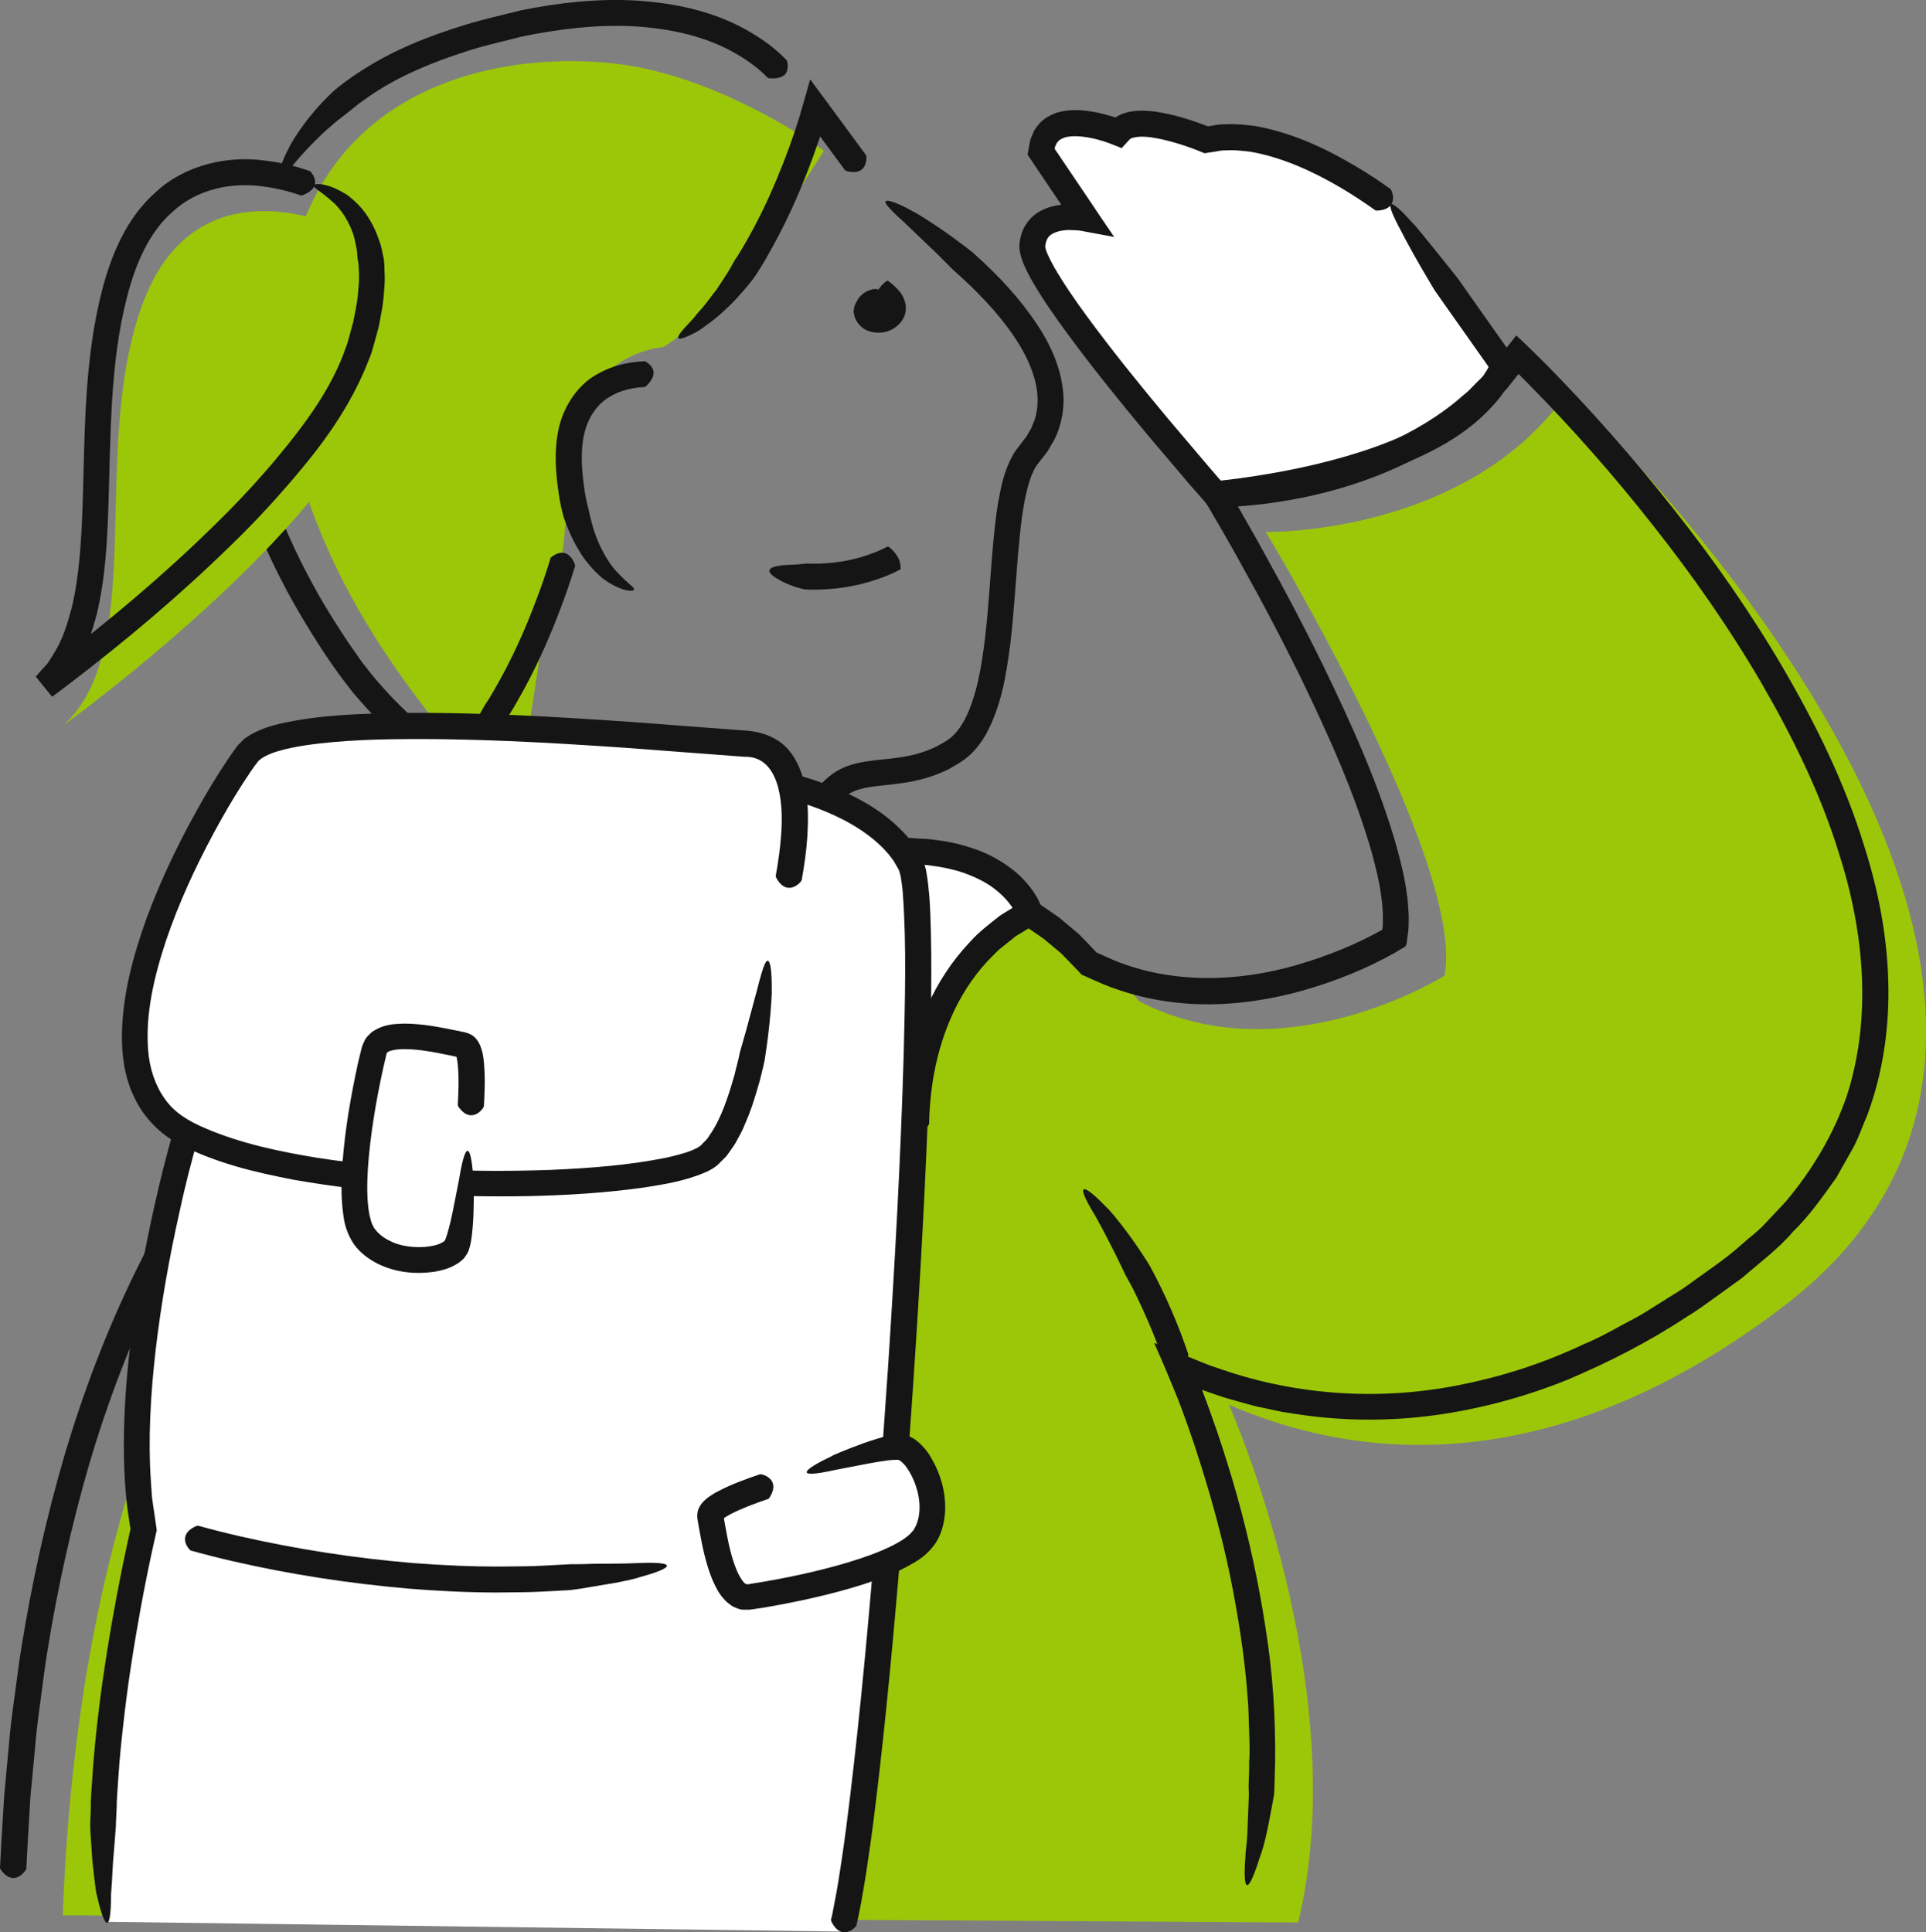 <?xml version="1.0" encoding="UTF-8"?><svg id="_レイヤー_2" xmlns="http://www.w3.org/2000/svg" viewBox="0 0 138.72 139.18"><rect x="0" y="0" width="138.72" height="139.18" fill="#808080" stroke="none"/><defs><style>.cls-1{fill:#fff;}.cls-2{fill:#151515;}.cls-3{fill:#9cc709;}</style></defs><g id="design"><g><path class="cls-3" d="M31.49,52.3c0-.7-12.88-14.05-11-30.55S37.34,3.6,44.83,4.65s14.51,6.2,14.51,6.2c0,0-6.91,11.47-11.59,14.16,0,0-6.44,.33-6.79,8.71s-.93,7.68-1.17,8.27-1.76,10.89-1.76,10.89l-6.56-.59Z"/><path class="cls-2" d="M39.63,40.23s.02-.06,.08-.1c.36-.29,1.19-.71,1.68,.48,0,.02,.03,.12,.03,.17-.31,1.01-.65,2-1.02,2.98-.87,2.32-1.89,4.58-3.14,6.75-.29,.52-.6,1.02-.93,1.51,0,0-.42,.6-1.1,1.33-.32,.38-.72,.78-1.15,1.16-.4,.4-.87,.74-1.29,1.04-.34,.27-.65,.46-.92,.58-.26,.13-.47,.22-.63,.28-.31,.11-.43,.07-.41-.05,.02-.13,.18-.35,.42-.62,.24-.27,.57-.59,.89-.99-.05,.03,.14-.18,.43-.5,.29-.33,.64-.84,1.02-1.31,.33-.52,.69-1.03,.93-1.44,.23-.41,.39-.69,.39-.69,.27-.39,.51-.81,.75-1.22,1.18-2.05,2.17-4.23,3-6.47,.36-.95,.69-1.91,.98-2.87Z"/><path class="cls-2" d="M33.93,54.47s-.02-.06,0-.13c.14-.48,.63-1.21,1.67-.5,.02,.01,.09,.08,.11,.12,.27,.98,.58,1.95,.91,2.9,.49,1.4,1.04,2.77,1.74,4,.35,.6,.76,1.18,1.18,1.55l.15,.12c.07,.04,.01,0,.03,.02h0s.38-.17,.38-.17l.55-.22c1.48-.57,3.02-.99,4.61-1.2,.79-.11,1.6-.15,2.41-.14,.85,.03,1.53,.1,2.27,.11,1.46,.03,2.93-.08,4.41-.26l2.24-.31,.83-.11h0s0,0,0,0l.03-.12c.08-.39,.19-.78,.34-1.17,.12-.39,.27-.78,.48-1.17,.35-.77,.96-1.54,1.74-2.08,.79-.56,1.72-.77,2.51-.88,.81-.12,1.56-.16,2.26-.27,1.01-.14,1.93-.41,2.79-.85l.62-.36c.18-.14,.34-.23,.49-.4,.31-.29,.56-.68,.79-1.09,.88-1.7,1.23-3.84,1.48-5.93,.25-2.11,.36-4.27,.55-6.44,.1-1.09,.21-2.19,.39-3.3,.21-1.11,.41-2.24,1.06-3.4,.13-.27,.43-.62,.56-.8l.43-.56,.34-.59,.25-.63c.27-.86,.26-1.79,.04-2.71-.46-1.86-1.66-3.62-3.02-5.18-.34-.39-.7-.78-1.07-1.15l-.56-.56-.15-.14-.38-.36-.77-.7s-.49-.49-1.16-1.16c-.68-.65-1.55-1.48-2.27-2.17-1.25-1.13-1.59-1.55-1.34-1.61,.25-.06,1.07,.28,1.99,.81-.08-.08,1.01,.58,2.08,1.32,1.07,.74,2.12,1.57,2.12,1.57l.79,.72,.68,.66c.77,.76,1.5,1.57,2.18,2.43,1.33,1.72,2.59,3.69,2.87,6.11,.14,1.19-.07,2.48-.62,3.58l-.46,.79c-.17,.25-.36,.47-.54,.71l-.21,.27c-.06,.07-.11,.15-.16,.24-.11,.17-.19,.38-.28,.58-.64,1.74-.8,3.88-.99,5.93-.17,2.08-.29,4.2-.55,6.33-.29,2.12-.61,4.31-1.75,6.4-.3,.52-.67,1.02-1.14,1.46-.5,.46-1.01,.72-1.52,1.02-1.05,.53-2.2,.84-3.3,1-1.58,.24-3.1,.2-4,.86-.93,.61-1.45,1.95-1.79,3.32l-.23,.98c-.05,.17-.06,.4-.15,.52h-.58c-.19,0-.39,0-.58,.02l-.31,.04-.55,.07-2.27,.31c-1.53,.19-3.09,.3-4.67,.27-.78,0-1.61-.09-2.27-.11-.71,0-1.42,.02-2.13,.13-1.42,.19-2.83,.57-4.17,1.09l-.5,.2-.66,.29c-.66,.32-1.57-.31-1.83-.55-.72-.64-1.17-1.34-1.59-2.04-.8-1.41-1.38-2.86-1.89-4.32-.34-1-.66-2-.94-3Z"/><path class="cls-2" d="M62.87,21.74s0,0,0-.05c.04-.13,.13-.35,.28-.62,.14-.27,.35-.58,.7-.82,.01,0,.06-.04,.08-.04,.02,.02,.3,.19,.69,.59,.19,.21,.44,.48,.58,1.02,.07,.26,.06,.63-.05,.92-.1,.27-.26,.48-.46,.67-.84,.8-2.13,.64-2.66,.12-.58-.52-.53-1.11-.55-1.09,0,0-.01-.35,.23-.74,.21-.42,.6-.68,.87-.78,.95-.36,.88,.27,.75,.71,.04-.02-.11,.29-.06,.39,.05,.09,.15,.07,.15,.07v.02s-.02,.03-.02,.04h0s0,0,0,0c-.28-.04,.38,.05,.31,.04h0s0,0,0,0h-.02s-.03,0-.03,0c-.01,0-.09,0-.18,.03-.09,.04-.1,.03-.09,.02,0,0-.02-.03-.03-.04-.03-.04-.06-.09-.11-.13-.18-.19-.38-.33-.38-.33Z"/><path class="cls-2" d="M63.95,39.37s.02,0,.06,.02c.12,.08,.31,.25,.49,.49,.19,.24,.36,.57,.37,1.03,0,.02,0,.08-.02,.1-.02,.01-.44,.25-1.07,.5-.63,.25-1.48,.52-2.35,.69-.87,.18-1.75,.25-2.41,.27-.33,0-.6,0-.8,0-.19-.01-.3-.02-.3-.02,0,0-.28-.07-.66-.18-.37-.14-.83-.3-1.18-.53-1.2-.66-.55-.94,.22-1.01-.04-.02,.42-.03,.88-.06,.46-.02,.92-.08,.92-.08,0,0,.37,.02,.94,.01,.56-.03,1.31-.08,2.05-.24,.74-.15,1.46-.38,1.99-.6,.26-.11,.48-.2,.63-.28,.15-.07,.23-.12,.24-.12Z"/><g><path class="cls-1" d="M100.14,14.78s-7.69-6.08-13.26-4.71c0,0-5.27-2.25-6.32-.51,0,0-5.27-2.25-5.57,1.37l3.25,4.81s-3.67-.78-3.89,1.93,13.19,17.92,13.19,17.92c0,0,17.38-1.32,20.75-9.23l-8.15-11.57Z"/><path class="cls-2" d="M100.16,13.64s.05,.04,.07,.11c.2,.48,.23,1.35-1.01,1.42-.02,0-.12,0-.16-.02-.81-.58-1.65-1.13-2.51-1.64-2.05-1.2-4.25-2.19-6.49-2.58-.56-.06-1.12-.14-1.66-.1-.28-.01-.54,.02-.8,.08l-.6,.09-.23,.04c-.07-.02-.14-.06-.21-.08l-.34-.14c-1.09-.42-2.24-.77-3.33-.93-.33-.04-.66-.06-.94-.03-.14,.02-.28,.03-.36,.07-.05,.01-.11,.02-.12,.05l-.04,.02h-.02s-.01,.01-.01,.01c-.03,.03,.06-.07-.12,.12l-.39,.43-.1,.11s-.09-.03-.13-.05l-.27-.11-.54-.21-.32-.11c-.33-.1-.67-.2-1.01-.26-.66-.13-1.34-.17-1.83-.03-.22,.09-.41,.17-.5,.32l-.09,.1c-.02,.05-.04,.1-.06,.15-.02,.05-.06,.08-.06,.15,0,.07-.02,.15-.02,.11,0-.03,0,0,0-.01l.26,.38,.62,.92,1.33,1.97,1.23,1.83,.62,.91,.12,.18,.08,.11s.05,.05,.02,.05l-.09-.02-.76-.14-1.45-.27c-.25-.06-.41-.04-.62-.06-.2-.01-.4-.02-.57,0-.41,.04-.59,.1-.83,.2-.43,.19-.57,.46-.64,.96,.01,.02,.01,.03,0,.05l.04,.16c.02,.11,.1,.27,.15,.4,.13,.29,.29,.59,.46,.9,.7,1.21,1.53,2.41,2.39,3.58,1.82,2.48,3.77,4.88,5.75,7.26l3,3.54,.76,.88,.09,.1h.08c.75-.08,1.51-.18,2.27-.3,3.02-.46,6.02-1.13,8.87-2.15,2.81-1.03,5.61-2.42,7.36-4.63,.23-.28,.41-.58,.6-.88,.05-.07,.08-.16,.12-.23h0s0,.01,0,.01l-1.27-1.8-1.8-2.55-.82-1.17s-1.48-2.43-2.39-4.22c-1.62-2.99-.51-2.12,.88-.54-.09-.2,3.17,3.89,3.17,3.89l.75,1.07,1.97,2.79,1.51,2.14,.16,.23c-.03,.08-.08,.16-.12,.25l-.25,.5-.2,.4c-.04,.09-.1,.18-.15,.27-.22,.35-.43,.7-.69,1.01-2.18,2.7-5.23,4.12-8.19,5.23-3.01,1.08-6.11,1.77-9.23,2.24-.78,.12-1.56,.22-2.36,.3l-.5,.05c-.19,0-.4,.06-.57,.02l-.68-.78-.77-.88-3.03-3.57c-1.99-2.4-3.96-4.82-5.82-7.36-.88-1.2-1.74-2.42-2.51-3.76-.19-.34-.37-.69-.54-1.07-.08-.21-.17-.39-.23-.64-.03-.12-.07-.24-.09-.37-.02-.17-.03-.33-.03-.5,.06-.49,.17-1.01,.5-1.48,.3-.47,.76-.83,1.22-1.03,.43-.21,.98-.32,1.3-.35h0l-1.14-1.69-.62-.92-.36-.54-.31-.46,.1-.56,.09-.46c.02-.12,.09-.25,.14-.38l.17-.38c.08-.12,.17-.23,.26-.35,.36-.47,.9-.74,1.39-.91,1-.27,1.89-.17,2.73-.02,.42,.08,.82,.19,1.22,.31l.23,.08c-.19,.11-.07,.04-.08,.04l.05-.03,.1-.06,.21-.12c.15-.09,.27-.12,.41-.16,.28-.1,.52-.12,.77-.15,.48-.04,.92,0,1.35,.04,1.35,.2,2.56,.58,3.76,1.04,.25,.06-.14,.05,.4-.02,.35-.07,.69-.11,1.03-.1,.69-.04,1.35,.05,2.02,.12,2.61,.46,4.96,1.54,7.14,2.82,.92,.54,1.8,1.11,2.67,1.74Z"/></g><path class="cls-3" d="M4.52,137.96c2.28-61.65,38.91-71.7,38.91-71.7,0,0,12.2-3.09,18.37-2.4,0,0,13.62,.45,20.26,8.27,10.47,5.4,21.98-1.85,21.98-1.85,1.56-8.06-12.87-31.96-12.87-31.96,0,0,14.53,.27,21.73-10.06,0,0,45.64,42.89,15.57,65.83-16.9,12.89-31.06,10.97-39.96,7.09,0,0,9.09,20.36,4.99,37.3"/><path class="cls-3" d="M88.51,101.17s-1.89-6.85-6.87-12.71"/><path class="cls-2" d="M1.87,134.63s0,.06-.05,.12c-.29,.4-1,.97-1.75-.05-.01-.02-.06-.11-.07-.15l.11-2.04,.06-1.02,.14-2.24,.33-3.53c.09-1.18,.24-2.35,.41-3.52,.16-1.17,.3-2.34,.49-3.51,.75-4.67,1.77-9.29,3.1-13.84,2.68-9.07,6.76-17.83,12.62-25.35,2.93-3.75,6.29-7.18,10.06-10.11,1.89-1.46,3.88-2.79,5.97-3.97,1.04-.59,2.11-1.13,3.21-1.62,1.11-.49,2.19-.95,3.45-1.27,4.61-1.08,9.24-2,14.02-2.36,1.2-.07,2.4-.12,3.64-.02l.86,.06,.91,.07c.6,.06,1.2,.12,1.79,.2,2.38,.31,4.72,.84,7.01,1.57,2.29,.74,4.53,1.71,6.6,3.01,.5,.35,1.02,.68,1.51,1.04l1.42,1.19c.44,.44,.86,.89,1.29,1.34,0-.01-.04-.02,.07,.02l.38,.17,.76,.34c4.12,1.7,8.84,1.61,13.19,.35h0c2.13-.62,4.24-1.46,6.16-2.54,0,0,0,0,0,0,.03-.13,.05-.46,.04-.7,.01-.26,0-.52-.02-.79-.02-.27-.03-.53-.08-.8-.13-1.08-.4-2.16-.69-3.24-1.23-4.32-3.14-8.51-5.12-12.62-1.01-2.05-2.06-4.09-3.15-6.1l-1.66-3.01-.85-1.49-1.25-2.14-.45-.75-.22-.37-.11-.19-.06-.09s-.02-.03-.02-.04h.06c.59,0,1.22,0,1.8,0l.88-.02h.22s.19-.02,.19-.02l.21-.02c.28-.02,.56-.04,.83-.07,1.11-.11,2.22-.28,3.32-.5,2.19-.44,4.34-1.11,6.37-2.02,2.01-.93,3.95-2.05,5.59-3.52,.44-.33,.79-.76,1.19-1.14l.58-.58,.51-.64,.79-1,.53-.67,.13-.17s.09-.16,.14-.06l.31,.29,1.18,1.14,.62,.62c3.26,3.31,6.32,6.79,9.19,10.43,2.88,3.64,5.54,7.45,7.89,11.47,2.34,4.02,4.42,8.23,5.8,12.72,1,3.11,1.65,6.37,1.75,9.68,.11,3.3-.35,6.66-1.52,9.79-.33,.76-.6,1.56-.99,2.3l-1.23,2.18c-.97,1.35-1.92,2.73-3.11,3.88-1.08,1.27-2.42,2.24-3.66,3.33l-1.98,1.43c-.66,.47-1.31,.96-2.02,1.38-2.72,1.8-5.64,3.29-8.65,4.56-3.04,1.22-6.23,2.08-9.49,2.53-3.26,.44-6.58,.43-9.84-.06l-1.22-.19-1.21-.26c-.81-.15-1.6-.4-2.39-.62-.4-.1-.79-.24-1.18-.37l-.92-.32s-.01,0-.01,0l.26,.7c.29,.76,.55,1.53,.82,2.29,.52,1.53,1,3.08,1.44,4.64,.87,3.12,1.56,6.29,2.05,9.51,.52,3.21,.73,6.47,.69,9.73l-.02,.64-.04,1.42s0,.17-.06,.47c-.05,.29-.13,.7-.22,1.18-.18,.96-.42,2.2-.79,3.17-1.04,3.27-1.17,1.8-1-.25-.02,.06,.02-.35,.09-.95,.06-.6,.06-1.41,.1-2.13,.02-.49,.04-.95,.05-1.29-.01-.34-.02-.55-.02-.55l.04-1.3v-.49c.06-.75,.02-1.5,0-2.26-.04-.75-.03-1.51-.1-2.26-.21-3.01-.69-6-1.29-8.97-.62-2.96-1.43-5.89-2.37-8.77-.22-.72-.49-1.43-.73-2.15l-.39-1.07-.2-.53-.4-.98c-.3-.72-.59-1.44-.92-2.18l-.24-.55-.12-.27c-.01-.06-.15-.25,0-.16l1.07,.44,2.15,.87,.54,.22,.39,.14,.53,.18c5.64,1.96,11.79,2.32,17.63,1.07,2.92-.6,5.79-1.55,8.5-2.83,1.39-.57,2.68-1.36,4.01-2.05,.65-.38,1.28-.79,1.92-1.19,.64-.4,1.29-.78,1.89-1.24,1.22-.89,2.49-1.72,3.59-2.72,.55-.5,1.17-.93,1.67-1.48l1.52-1.62c1.9-2.26,3.43-4.81,4.39-7.59,1.82-5.62,1.27-11.81-.56-17.5-1.33-4.31-3.35-8.41-5.63-12.34-2.3-3.93-4.92-7.68-7.75-11.26-2.82-3.59-5.85-7.03-9.05-10.27l-.65-.65h0s0,0,0,0l-.28,.35-.56,.71-.63,.64c-.44,.41-.82,.88-1.3,1.25-1.8,1.61-3.89,2.82-6.05,3.81-2.17,.98-4.45,1.68-6.76,2.15-1.16,.23-2.33,.42-3.5,.53l-1.13,.1,1.34,2.35,1.67,3.04c1.1,2.03,2.16,4.09,3.18,6.17,2.01,4.17,3.94,8.4,5.24,12.94,.31,1.14,.6,2.29,.75,3.5,.05,.3,.07,.61,.09,.92,.03,.31,.04,.62,.03,.94,0,.34,0,.58-.07,1.02-.06,.28-.03,.61-.17,.82l-.74,.44c-2.09,1.18-4.29,2.05-6.57,2.71h0c-2.33,.66-4.75,1.04-7.21,1.01-2.45-.03-4.91-.5-7.2-1.43l-.85-.37-.42-.19-.32-.14c-.06-.05-.1-.1-.15-.16l-.16-.17-1.15-1.19-1.28-1.07-1.38-.95c-1.9-1.2-4-2.11-6.17-2.81-2.17-.7-4.42-1.2-6.69-1.5-.57-.08-1.14-.14-1.7-.19l-1.74-.12c-1.1-.09-2.25-.04-3.39,.03-4.58,.34-9.18,1.25-13.7,2.31-1.01,.25-2.1,.71-3.13,1.16-1.04,.46-2.06,.99-3.06,1.55-2,1.12-3.91,2.41-5.74,3.81-3.64,2.82-6.89,6.14-9.73,9.78-5.68,7.3-9.67,15.84-12.3,24.73-1.3,4.46-2.3,9-3.04,13.6-.19,1.15-.32,2.31-.48,3.46-.16,1.15-.31,2.31-.4,3.47l-.33,3.48-.13,2.21-.06,1.01-.11,2.02Z"/><path class="cls-2" d="M85.58,97.53s.02,.06,0,.13c-.12,.51-.61,1.22-1.66,.55-.02-.01-.09-.07-.11-.11-.31-.95-.67-1.89-1.07-2.81-.28-.66-.58-1.32-.9-1.97-.24-.51-.51-1-.78-1.49,0,0-.28-.59-.71-1.47-.42-.84-.97-1.9-1.45-2.76-1.75-2.86-.62-2.13,.87-.56-.05-.1,.79,.86,1.56,1.93,.78,1.05,1.48,2.2,1.48,2.2,.24,.44,.48,.89,.7,1.35,.34,.68,.65,1.37,.95,2.06,.41,.97,.79,1.96,1.13,2.97Z"/><path class="cls-2" d="M46.36,26.01c.05,0,.07,0,.14,.04,.24,.13,.51,.37,.57,.69,.04,.31-.1,.65-.52,1.06-.02,.01-.09,.07-.12,.08-.9,.03-1.78,.26-2.5,.69-1.01,.59-1.64,1.63-1.89,2.85-.24,1.23-.13,2.6,.07,3.95,.08,.54,.21,1.06,.34,1.58,0,0,.03,.16,.1,.43,.07,.27,.16,.65,.31,1.06,.29,.84,.8,1.84,1.39,2.56,1.06,1.18,1.6,1.36,1.36,1.52-.24,.13-1.19-.1-2.11-.8,.08,.1-1.02-.76-1.74-1.97-.75-1.18-1.17-2.53-1.17-2.53-.14-.51-.25-1.02-.33-1.54-.22-1.48-.37-3.02-.06-4.62,.3-1.57,1.26-3.23,2.76-4.08,1.06-.62,2.24-.91,3.4-.95Z"/><g><path class="cls-1" d="M65.97,81.64s-.7-11.22,8.18-15.89c0,0-1.31-4.27-8.65-4.44l.47,20.33Z"/><path class="cls-2" d="M66.89,80.99s0,.06-.05,.11c-.13,.19-.36,.43-.66,.52-.3,.1-.68,.03-1.09-.49-.01-.02-.07-.11-.07-.15,0-1.09,.11-2.15,.26-3.22,.28-1.81,.77-3.59,1.51-5.28,.75-1.69,1.78-3.27,3.07-4.63,.62-.7,1.37-1.27,2.11-1.85,.18-.14,.39-.25,.59-.38l.3-.18c.07-.04,.08-.05,.07-.04h0s0,0,0,0h0s0,0,0,0l-.04-.06c-.04-.08-.11-.15-.16-.22-.1-.15-.24-.29-.36-.43-.26-.28-.55-.52-.85-.75-.62-.45-1.34-.79-2.09-1.06-.76-.26-1.56-.43-2.37-.53l-.31-.04h-.09s-.13-.02-.13-.02c-.13,0-.05,0-.07,0l.12,5.21,.17,7.26s-.13,2.84-.36,4.84c-.32,3.39-.76,2.05-1.03-.04-.04,.22-.47-5-.47-5l-.17-7.55-.13-5.67v-.65s-.02-.32-.02-.32c-.02-.08,.03-.07,.08-.06h.15s1.16,.08,1.16,.08l.58,.03c.19,.01,.42,.02,.5,.04l.68,.09c.91,.12,1.81,.36,2.7,.68,.88,.33,1.73,.8,2.5,1.4,.39,.29,.74,.64,1.06,1.02,.17,.18,.31,.39,.46,.59l.11,.18c.06,.09,.12,.18,.17,.28l.27,.56c.63,.86-.33,1.24-1.05,1.7-.36,.24-.72,.39-1.02,.67l-.94,.75c-.3,.27-.57,.57-.85,.85-2.2,2.36-3.48,5.52-3.97,8.79-.14,.98-.23,1.97-.24,2.94Z"/></g><path class="cls-2" d="M62.36,11.15s.04,.05,.04,.12c.03,.49-.16,1.37-1.39,1.06-.02,0-.12-.04-.15-.07l-1.79-2.43h0s-.49,1.41-.49,1.41c-.3,.82-.62,1.64-.96,2.45-.68,1.62-1.46,3.2-2.34,4.74-.29,.52-.6,1.02-.93,1.51,0,0-.42,.6-1.1,1.33-.32,.38-.72,.78-1.15,1.16-.4,.4-.87,.74-1.29,1.04-.34,.27-.65,.46-.92,.58-.26,.13-.47,.22-.63,.28-.31,.11-.43,.07-.41-.05,.02-.13,.18-.35,.42-.62,.24-.27,.57-.59,.89-.99-.05,.03,.14-.18,.43-.5,.29-.33,.64-.84,1.02-1.31,.33-.52,.69-1.03,.93-1.44,.23-.41,.39-.69,.39-.69,.27-.39,.51-.81,.75-1.22,.84-1.45,1.58-2.97,2.23-4.53,.33-.78,.64-1.57,.93-2.36l.42-1.2,.34-1.07,.37-1.28,.35-1.24c.02-.18,.09-.04,.15,.04l.18,.25,.37,.5,1.47,1.99,1.88,2.56Z"/><g><path class="cls-1" d="M60.6,139.13c2.8-10.28,7.01-72.68,5.01-76.84-2-4.16-8.61-5.64-8.61-5.64L13.39,81.64s-5.14,17.53-3.04,28.51c0,0-4.21,17.53-2.57,28.28"/><path class="cls-2" d="M61.66,138.71s-.02,.06-.07,.11c-.36,.37-1.14,.73-1.7-.39-.01-.02-.04-.11-.04-.15,0-.03,.09-.29,.17-.78,.09-.48,.23-1.15,.36-1.97,.07-.46,.15-.94,.22-1.42,.23-1.51,.43-3.06,.62-4.64,.38-3.16,.73-6.43,1.05-9.8,.64-6.73,1.2-13.83,1.69-21.16,.48-7.34,.91-14.91,1.13-22.6,.09-3.83,.21-7.74-.06-11.52-.03-.48-.1-.91-.17-1.34-.07-.16-.05-.27-.16-.46l-.31-.54c-.47-.7-1.11-1.32-1.82-1.86-1.43-1.08-3.18-1.85-4.95-2.4l-.49-.14h0s-.14,.08-.14,.08l-1.27,.73-2.54,1.46c-1.69,.97-3.38,1.94-5.07,2.91-3.37,1.93-6.74,3.86-10.07,5.77-6.67,3.82-13.22,7.57-19.56,11.21-1.45,.83-2.89,1.65-4.31,2.47-.2,.76-.4,1.52-.6,2.28-.21,.85-.42,1.71-.6,2.56-.77,3.4-1.36,6.76-1.75,10.05-.38,3.28-.56,6.5-.35,9.55l.08,1.14c.04,.37,.11,.74,.16,1.11l.08,.55,.04,.28,.04,.28c.03,.1,.02,.19-.01,.27-.09,.41-.18,.81-.27,1.21-.32,1.47-.61,2.92-.87,4.35-.52,2.85-.94,5.6-1.23,8.22-.15,1.31-.28,2.59-.36,3.83-.04,.62-.09,1.23-.12,1.83v.27c-.02,.33-.03,.61-.04,.85-.02,.47-.03,.74-.03,.74,0,0-.06,.7-.13,1.64-.1,.95-.12,2.13-.21,3.13-.01,3.35-.57,2.14-1.04,.02-.01,.11-.18-1.15-.31-2.45-.04-.65-.09-1.31-.12-1.8-.04-.5-.03-.83-.03-.83,0,0,0-.27,.03-.75,0-.12,0-.25,.01-.39,0-.07,0-.15,0-.22v-.12s.01-.23,.01-.23l.02-.43c.02-.29,.04-.58,.06-.88,.3-4.72,1.07-9.98,2.22-15.65,.15-.71,.31-1.43,.46-2.15l.09-.39s0,0,0,0c0,0,0,.04,0,.02v-.07s-.05-.28-.05-.28c-.06-.38-.11-.76-.17-1.15-.19-1.53-.26-3.1-.26-4.68,.01-3.17,.32-6.41,.81-9.7,.49-3.3,1.17-6.65,2.01-10.04l.33-1.27,.37-1.38,.09-.32c.04-.09,.02-.24,.15-.27l.57-.33,.57-.33,1.15-.66c1.53-.88,3.08-1.77,4.65-2.66,6.25-3.58,12.71-7.28,19.29-11.05,3.29-1.88,6.6-3.78,9.93-5.69,1.66-.95,3.33-1.91,5-2.86l2.64-1.51c.21-.12,.41-.28,.65-.16,.21,.05,.53,.13,.6,.15l.73,.22c.48,.16,.95,.32,1.42,.51,1.86,.76,3.7,1.74,5.18,3.3,.38,.38,.7,.82,1,1.28l.41,.72c.1,.3,.24,.67,.26,.92,.09,.53,.15,1.04,.19,1.53,.05,.5,.06,.99,.09,1.48,.14,3.9,.04,7.73-.07,11.54-.25,7.61-.68,15.1-1.17,22.35-.49,7.25-1.06,14.26-1.7,20.92-.32,3.33-.67,6.57-1.06,9.71-.19,1.57-.41,3.11-.64,4.63-.05,.3-.1,.6-.15,.89-.26,1.64-.53,2.77-.55,2.83Z"/></g><path class="cls-2" d="M16.04,27.93s0-.06,.04-.13c.23-.46,.86-1.06,1.74-.16,.02,.02,.08,.09,.09,.14,.07,1,.23,1.99,.4,2.97,.84,4.45,2.65,8.7,4.95,12.64,.58,.98,1.2,1.95,1.83,2.9l.98,1.4c.35,.44,.68,.89,1.05,1.31,.73,.86,1.51,1.67,2.33,2.44,.12,.12,.17,.17,.22,.21l.17,.15,.33,.29c.22,.2,.45,.38,.68,.57,0,0,.5,.47,1.2,1.09,.71,.61,1.63,1.35,2.42,1.96,1.35,.98,1.77,1.31,1.53,1.42-.24,.1-1.11-.12-2.1-.56,.09,.07-1.08-.47-2.2-1.16-1.14-.67-2.22-1.47-2.22-1.47-.24-.19-.47-.4-.7-.6-.25-.22-.38-.32-.9-.82-.86-.81-1.65-1.69-2.42-2.59-1.5-1.86-2.73-3.8-3.92-5.81-2.34-4.02-4.18-8.39-5.06-13.03-.19-1.05-.35-2.1-.43-3.16Z"/><path class="cls-2" d="M56.64,4.32s.05,.05,.06,.13c.06,.26,.06,.63-.13,.88-.21,.23-.56,.35-1.14,.31-.02,0-.11-.02-.14-.04-.63-.66-1.41-1.23-2.24-1.71-2.21-1.3-4.85-1.85-7.47-2-2.64-.13-5.31,.2-7.94,.73-1.3,.34-2.62,.62-3.9,1.03-1.28,.41-2.54,.86-3.76,1.41-1.21,.54-2.38,1.17-3.45,1.92l-.45,.32c-.12,.09-.24,.16-.35,.26l-.67,.54s-.13,.1-.36,.28c-.22,.17-.54,.41-.88,.72-.71,.59-1.52,1.43-2.18,2.16-1.07,1.27-1.45,1.67-1.53,1.41-.06-.23,.19-1.09,.72-2.05-.08,.08,.55-1.05,1.39-2.1,.42-.52,.86-1.04,1.23-1.39,.35-.37,.61-.6,.61-.6,.25-.2,.48-.4,.74-.59,.28-.19,.37-.29,1.11-.77,1.18-.77,2.43-1.43,3.72-1.98,1.28-.55,2.59-1.01,3.91-1.41,1.31-.41,2.67-.7,4-1.04C40.23,.2,43.01-.12,45.82,.04c2.79,.18,5.65,.77,8.16,2.24,.96,.56,1.86,1.2,2.66,2.04Z"/><g><path class="cls-1" d="M56.67,63.91c.9-4.43,1.22-10.03-2.85-10.32-6.78-.47-33.18-3.04-35.99,.7s-13.79,22.43-4.44,27.34c9.35,4.91,34.35,4.21,37.62,1.64s4.21-14.02,4.21-14.02"/><path class="cls-2" d="M57.71,63.44s-.01,.06-.07,.11c-.34,.37-1.11,.8-1.72-.3-.01-.02-.05-.11-.05-.15,.18-.99,.32-1.98,.39-2.96,.21-2.62-.23-5.71-2.67-5.63l-8.48-.64c-5.64-.39-11.29-.71-16.91-.62-1.4,.02-2.8,.08-4.18,.2-1.37,.13-2.76,.29-4,.66-.61,.17-1.19,.47-1.41,.71-.36,.43-.77,1.08-1.14,1.64-.75,1.17-1.45,2.38-2.11,3.61-1.32,2.46-2.49,5-3.38,7.62-.87,2.61-1.52,5.34-1.31,7.96,.1,1.3,.5,2.52,1.2,3.5,.7,1.01,1.74,1.63,3.01,2.16,2.49,1.06,5.24,1.64,7.98,2.09,5.52,.85,11.18,1.07,16.78,.87,2.79-.12,5.62-.33,8.29-.87,.66-.14,1.32-.31,1.89-.53l.39-.18c.09-.08,.19-.1,.28-.2,.18-.21,.4-.35,.56-.63,.71-.98,1.2-2.28,1.6-3.58l.25-.85,.03-.11,.05-.22,.11-.43c.08-.29,.14-.57,.2-.87,0,0,.19-.67,.45-1.58,.25-.92,.56-2.08,.82-3.04,.41-1.64,.63-2.13,.8-1.94,.17,.19,.24,1.07,.22,2.14,.03-.11-.03,1.16-.17,2.45-.13,1.29-.35,2.61-.35,2.61-.06,.3-.14,.59-.21,.89l-.11,.45-.03,.11-.24,.82c-.21,.69-.43,1.38-.73,2.06-.14,.34-.28,.68-.47,1.02-.18,.34-.35,.67-.6,1l-.35,.49-.46,.46c-.26,.31-.77,.59-1.11,.73-1.49,.62-2.88,.83-4.3,1.06-2.82,.4-5.64,.57-8.45,.63-5.63,.09-11.26-.19-16.85-1.18-2.78-.54-5.58-1.19-8.23-2.56-1.39-.72-2.58-1.94-3.25-3.38-.7-1.43-.9-2.99-.89-4.47,.04-2.98,.83-5.78,1.79-8.46,.99-2.67,2.21-5.23,3.59-7.71,.69-1.24,1.41-2.45,2.21-3.64,.2-.3,.4-.59,.62-.89,.08-.13,.28-.34,.47-.52,.19-.21,.38-.28,.57-.42,.76-.43,1.5-.66,2.22-.82,2.89-.64,5.7-.69,8.52-.76,5.63-.05,11.21,.27,16.78,.66l8.34,.63c.83,.08,1.74,.35,2.46,.94,.72,.59,1.12,1.4,1.39,2.15,.51,1.55,.49,3.05,.41,4.5-.07,1.08-.22,2.13-.41,3.17Z"/></g><g><path class="cls-1" d="M33.85,80.31c.16-2.16,.22-4.91-.51-5.04-1.2-.23-5.9-1.49-6.4,.34s-2.45,10.97-.79,13.37,6.11,2.06,6.69,.8,.75-6.86,.75-6.86"/><path class="cls-2" d="M34.83,79.71s0,.06-.05,.12c-.29,.41-1.01,.93-1.74-.08-.01-.02-.06-.1-.07-.15,.06-1,.09-2.02,0-2.93-.02-.16-.04-.32-.07-.45l-.02-.1h0s-.47-.1-.47-.1c-1.16-.24-2.34-.47-3.4-.45-.5,0-1.05,.13-1.11,.24,0,.01-.01,.02-.03,.02,0,.01,0,.02,0,.02,0,0,0,0-.01,0l-.03,.1-.05,.21-.2,.87c-.51,2.34-.91,4.73-1.08,7.08-.07,1.17-.09,2.36,.11,3.4,.06,.24,.12,.5,.2,.68,.05,.08,.09,.17,.13,.26l.21,.26c.3,.33,.71,.59,1.16,.78,.9,.38,2.1,.43,2.98,.22,.43-.09,.8-.35,.74-.35,0,0,.05-.05,.13-.31,.08-.23,.18-.62,.29-1.06,.21-.9,.42-2.09,.62-3.07,.55-3.34,.91-2,1.03,.13,.02-.11,.05,1.15,0,2.46-.03,.66-.08,1.32-.17,1.87-.03,.14-.05,.27-.08,.38-.04,.14-.08,.25-.11,.35-.09,.22-.22,.38-.21,.37-.16,.25-.34,.35-.52,.5-.17,.1-.35,.21-.51,.28-.16,.06-.34,.15-.5,.18l-.25,.07c-.1,.03-.33,.07-.49,.1-1.38,.19-2.77,.05-4.07-.59-.64-.33-1.26-.78-1.71-1.41-.46-.69-.68-1.44-.75-2.08-.19-1.32-.14-2.56-.06-3.8,.19-2.46,.61-4.85,1.13-7.23l.22-.9,.06-.23c.05-.13,.11-.27,.17-.39,.11-.27,.34-.45,.53-.64,.86-.58,1.6-.58,2.28-.61,1.35,0,2.57,.25,3.76,.49l.63,.13c.36,.08,.69,.25,.9,.55,.22,.26,.35,.73,.4,.92,.05,.23,.08,.45,.1,.66,.11,1.14,.06,2.19,0,3.25Z"/></g><g><path class="cls-1" d="M55.65,106.87c-2.07,.67-4.63,1.65-4.48,2.37,.24,1.2,.84,6.02,2.73,5.8s11.09-1.86,12.68-4.3-.39-6.43-1.78-6.5-6.63,1.89-6.63,1.89"/><path class="cls-2" d="M54.73,106.2s.06-.02,.13,0c.49,.12,1.24,.58,.58,1.65-.01,.02-.07,.1-.11,.12-.95,.32-1.91,.68-2.72,1.1-.15,.08-.28,.16-.39,.23l-.08,.06h0s.08,.47,.08,.47c.21,1.17,.44,2.35,.86,3.32,.19,.46,.52,.93,.64,.94,.01,0,.02,0,.03,.02,0,0,.02-.01,.02,0,0,0,0,0,.01,.01h.1s.21-.04,.21-.04l.88-.14c2.36-.41,4.72-.93,6.97-1.67,1.11-.37,2.22-.81,3.11-1.38,.2-.14,.41-.3,.55-.45,.06-.07,.12-.15,.19-.21l.16-.29c.19-.4,.28-.88,.28-1.37,.01-.98-.39-2.11-.92-2.85-.24-.37-.62-.61-.6-.56,0,0-.06-.02-.33,0-.25,0-.64,.06-1.09,.13-.92,.15-2.09,.4-3.08,.58-3.3,.74-2.2-.09-.27-1-.11,.02,1.05-.48,2.28-.92,.62-.22,1.26-.42,1.79-.54,.14-.03,.27-.05,.39-.07,.14-.01,.27-.02,.37-.03,.24,0,.43,.06,.42,.05,.29,.06,.45,.18,.66,.29,.15,.12,.33,.24,.45,.37,.12,.13,.26,.26,.36,.39l.15,.2c.07,.08,.19,.28,.27,.42,.7,1.21,1.08,2.55,.98,3.99-.06,.71-.24,1.46-.66,2.11-.46,.69-1.08,1.17-1.65,1.48-1.15,.68-2.32,1.1-3.5,1.49-2.35,.75-4.72,1.26-7.12,1.68l-.92,.14-.24,.03c-.14,0-.29,0-.43,0-.29,0-.54-.14-.79-.25-.86-.57-1.14-1.27-1.43-1.88-.51-1.25-.74-2.47-.96-3.67l-.11-.63c-.06-.36-.03-.74,.17-1.04,.16-.3,.54-.6,.71-.71,.2-.13,.38-.25,.57-.34,1.02-.54,2.01-.88,3.01-1.23Z"/></g><g><path class="cls-1" d="M13.39,110.62s17.29,5.37,34.59,2.1"/><path class="cls-2" d="M13.77,111.7s-.06-.02-.11-.08c-.35-.37-.69-1.18,.46-1.69,.02,0,.12-.04,.16-.03,.97,.27,1.96,.52,2.96,.75,4.12,.94,8.32,1.59,12.53,1.94,2.11,.16,4.22,.26,6.33,.25,1.05-.02,2.11,0,3.16-.07l1.87-.1s.18,0,.47,0c.29,0,.7-.01,1.18-.03,.95-.01,2.15,0,3.15-.05,3.38-.14,2.15,.48,.09,1.03,.11,0-1.12,.32-2.4,.51-.64,.11-1.29,.22-1.78,.3-.49,.08-.82,.11-.82,.11l-2.05,.11c-1.06,.06-2.13,.04-3.19,.06-2.13,0-4.25-.11-6.37-.28-4.23-.37-8.44-1.01-12.58-1.96-1.02-.23-2.03-.49-3.04-.77Z"/></g><path class="cls-3" d="M23.99,16.24s-10.05-4.67-13.79,5.84,.47,24.54-5.61,30.15c0,0,19.4-14.02,22.67-24.3,3.27-10.28-3.27-11.68-3.27-11.68Z"/><path class="cls-2" d="M22.3,12.32s.06,.02,.11,.09c.16,.2,.33,.52,.28,.83-.06,.31-.31,.59-.87,.81-.02,0-.11,.03-.15,.03-.9-.32-1.85-.54-2.79-.66-2.35-.31-4.73,.26-6.41,1.8-1.74,1.5-2.71,3.79-3.32,6.17-1.24,4.79-1.17,9.9-1.34,15.02-.09,2.57-.21,5.18-.83,7.79-.35,1.3-.75,2.62-1.5,3.81-.19,.3-.36,.61-.56,.89l-.71,.8-.36,.4h-.01c1.05,1.3-1.44-1.72-1.18-1.42l.02-.02,.05-.03,.09-.07,.19-.14,.76-.57c4.02-3.08,7.93-6.35,11.54-9.89h0c1.96-1.9,3.81-3.91,5.49-6.02,1.68-2.1,3.22-4.37,4.07-6.8,.24-.6,.37-1.27,.56-1.9,.13-.64,.27-1.29,.34-1.93l.08-.96c0-.06,.01-.2,.01-.19v-.04s0-.07,0-.07v-.29c-.02-.39-.02-.78-.11-1.15,0,0-.01-.16-.03-.43-.02-.27-.12-.62-.2-1.04-.22-.82-.73-1.79-1.39-2.44-1.15-1.07-1.72-1.22-1.49-1.39,.23-.14,1.18-.01,2.17,.62-.1-.1,1.14,.67,1.85,1.96,.38,.62,.61,1.3,.78,1.82,.12,.53,.19,.88,.19,.88,.08,.45,.05,.88,.08,1.32v.17s0,.08,0,.08v.05c0,.09,0,.18-.01,.26-.05,.7-.09,1.41-.24,2.08-.06,.34-.12,.68-.19,1.02l-.27,.99c-.1,.33-.17,.66-.29,.99l-.39,.97c-1.08,2.56-2.61,4.82-4.3,6.89-1.7,2.07-3.49,4.04-5.4,5.88h0c-3.69,3.61-7.63,6.92-11.72,10.04l-.77,.58-.2,.15-.1,.07-.05,.04-.02,.02c.25,.32-2.23-2.73-1.18-1.45h0s.28-.33,.28-.33l.57-.63c.17-.23,.3-.49,.46-.73,.62-.97,.97-2.13,1.28-3.29,.56-2.36,.69-4.89,.78-7.42,.17-5.06,.08-10.29,1.4-15.43,.66-2.51,1.73-5.2,3.89-7.09,2.11-1.95,5.17-2.63,7.86-2.25,1.1,.13,2.17,.38,3.22,.76Z"/></g></g></svg>